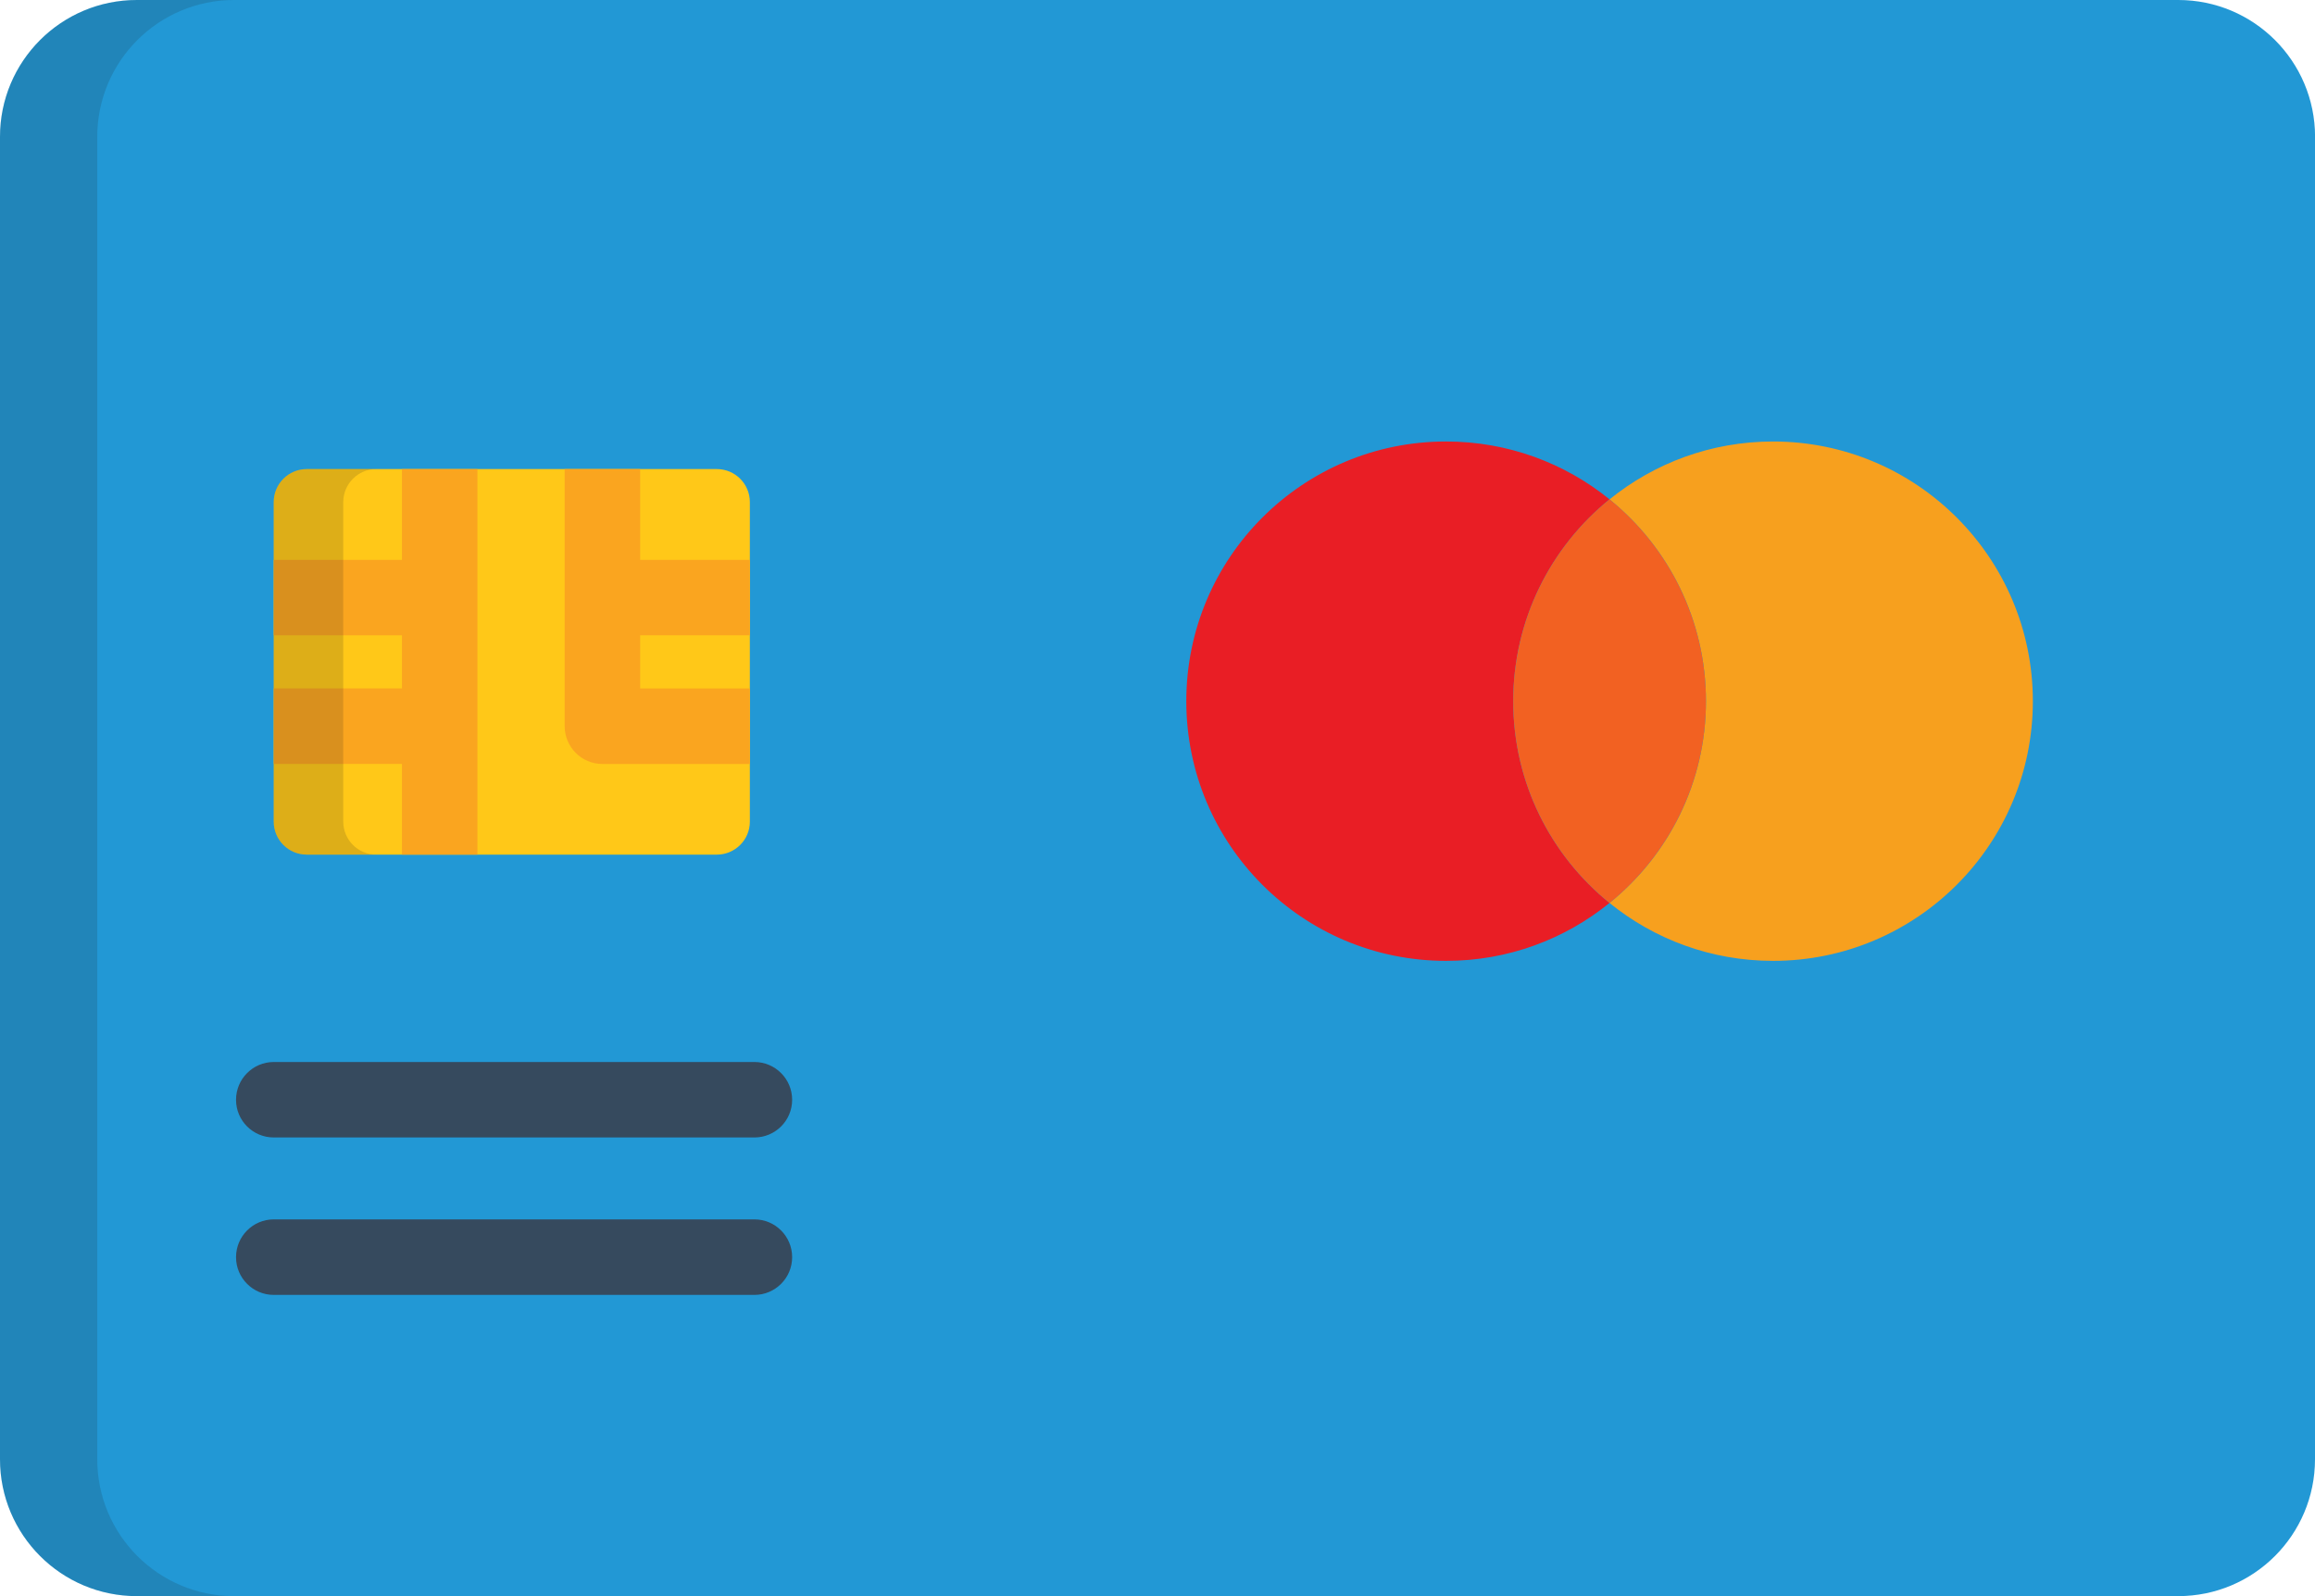 <?xml version="1.0" encoding="utf-8"?>
<!-- Generator: Adobe Illustrator 16.0.0, SVG Export Plug-In . SVG Version: 6.00 Build 0)  -->
<!DOCTYPE svg PUBLIC "-//W3C//DTD SVG 1.1//EN" "http://www.w3.org/Graphics/SVG/1.1/DTD/svg11.dtd">
<svg version="1.1" id="Layer_1" xmlns="http://www.w3.org/2000/svg" xmlns:xlink="http://www.w3.org/1999/xlink" x="0px" y="0px"
	 width="36.25px" height="25px" viewBox="0 0 36.25 25" enable-background="new 0 0 36.25 25" xml:space="preserve">
<g>
	<path fill="#2298D5" d="M36.25,22.856c0,1.184-0.959,2.144-2.143,2.144H2.143C0.959,25,0,24.04,0,22.856V2.143
		C0,0.959,0.959,0,2.143,0h31.965c1.184,0,2.143,0.959,2.143,2.143V22.856L36.25,22.856z"/>
	<path opacity="0.15" fill="#202121" enable-background="new    " d="M1.523,22.856V2.143C1.523,0.959,2.483,0,3.667,0H2.143
		C0.959,0,0,0.959,0,2.143v20.714C0,24.04,0.959,25,2.143,25h1.524C2.483,25,1.523,24.04,1.523,22.856z"/>
	<path fill="#E91E25" d="M23.695,10.983c0-1.277,0.588-2.416,1.508-3.162c-0.697-0.566-1.59-0.906-2.559-0.906
		c-2.248,0-4.068,1.821-4.068,4.067c0,2.247,1.82,4.068,4.068,4.068c0.971,0,1.861-0.34,2.559-0.907
		C24.283,13.398,23.695,12.26,23.695,10.983z"/>
	<path fill="#F7A01E" d="M27.764,6.915c-0.971,0-1.861,0.34-2.561,0.907c0.922,0.745,1.51,1.885,1.51,3.161s-0.588,2.415-1.51,3.16
		c0.699,0.567,1.59,0.907,2.561,0.907c2.246,0,4.068-1.821,4.068-4.067C31.832,8.736,30.01,6.915,27.764,6.915z"/>
	<path fill="#F26122" d="M26.713,10.983c0-1.277-0.59-2.416-1.51-3.162c-0.92,0.746-1.508,1.885-1.508,3.162
		c0,1.276,0.588,2.415,1.508,3.16C26.123,13.398,26.713,12.26,26.713,10.983z"/>
	<path fill="#FFC818" d="M11.742,12.869c0,0.285-0.232,0.517-0.518,0.517h-6.42c-0.286,0-0.518-0.231-0.518-0.517V7.865
		c0-0.286,0.231-0.518,0.518-0.518h6.42c0.286,0,0.518,0.231,0.518,0.518V12.869L11.742,12.869z"/>
	<g>
		<path fill="#364A5E" d="M11.813,17.816H4.287c-0.327,0-0.591-0.264-0.591-0.59c0-0.327,0.265-0.592,0.591-0.592h7.526
			c0.326,0,0.591,0.265,0.591,0.592C12.404,17.553,12.139,17.816,11.813,17.816z"/>
		<path fill="#364A5E" d="M11.813,20.282H4.287c-0.327,0-0.591-0.265-0.591-0.591c0-0.327,0.265-0.592,0.591-0.592h7.526
			c0.326,0,0.591,0.265,0.591,0.592C12.404,20.018,12.139,20.282,11.813,20.282z"/>
	</g>
	<g>
		<polygon fill="#FAA51F" points="6.294,13.386 7.476,13.386 7.476,12.795 7.476,7.938 7.476,7.348 6.294,7.348 6.294,7.938 
			6.294,8.77 4.877,8.77 4.287,8.77 4.287,9.951 4.877,9.951 6.294,9.951 6.294,10.782 4.877,10.782 4.287,10.782 4.287,11.965 
			4.877,11.965 6.294,11.965 6.294,12.795 		"/>
		<path fill="#FAA51F" d="M11.151,9.951h0.591V8.77h-0.591h-1.127V7.938V7.348H8.842v0.591v3.435c0,0.327,0.265,0.592,0.591,0.592
			h1.718h0.591v-1.183h-0.591h-1.127V9.951H11.151z"/>
	</g>
	<path opacity="0.15" fill="#202121" enable-background="new    " d="M5.375,12.869V7.865c0-0.286,0.231-0.518,0.517-0.518H4.804
		c-0.286,0-0.518,0.231-0.518,0.518v5.004c0,0.285,0.231,0.517,0.518,0.517h1.088C5.607,13.386,5.375,13.154,5.375,12.869z"/>
</g>
</svg>
